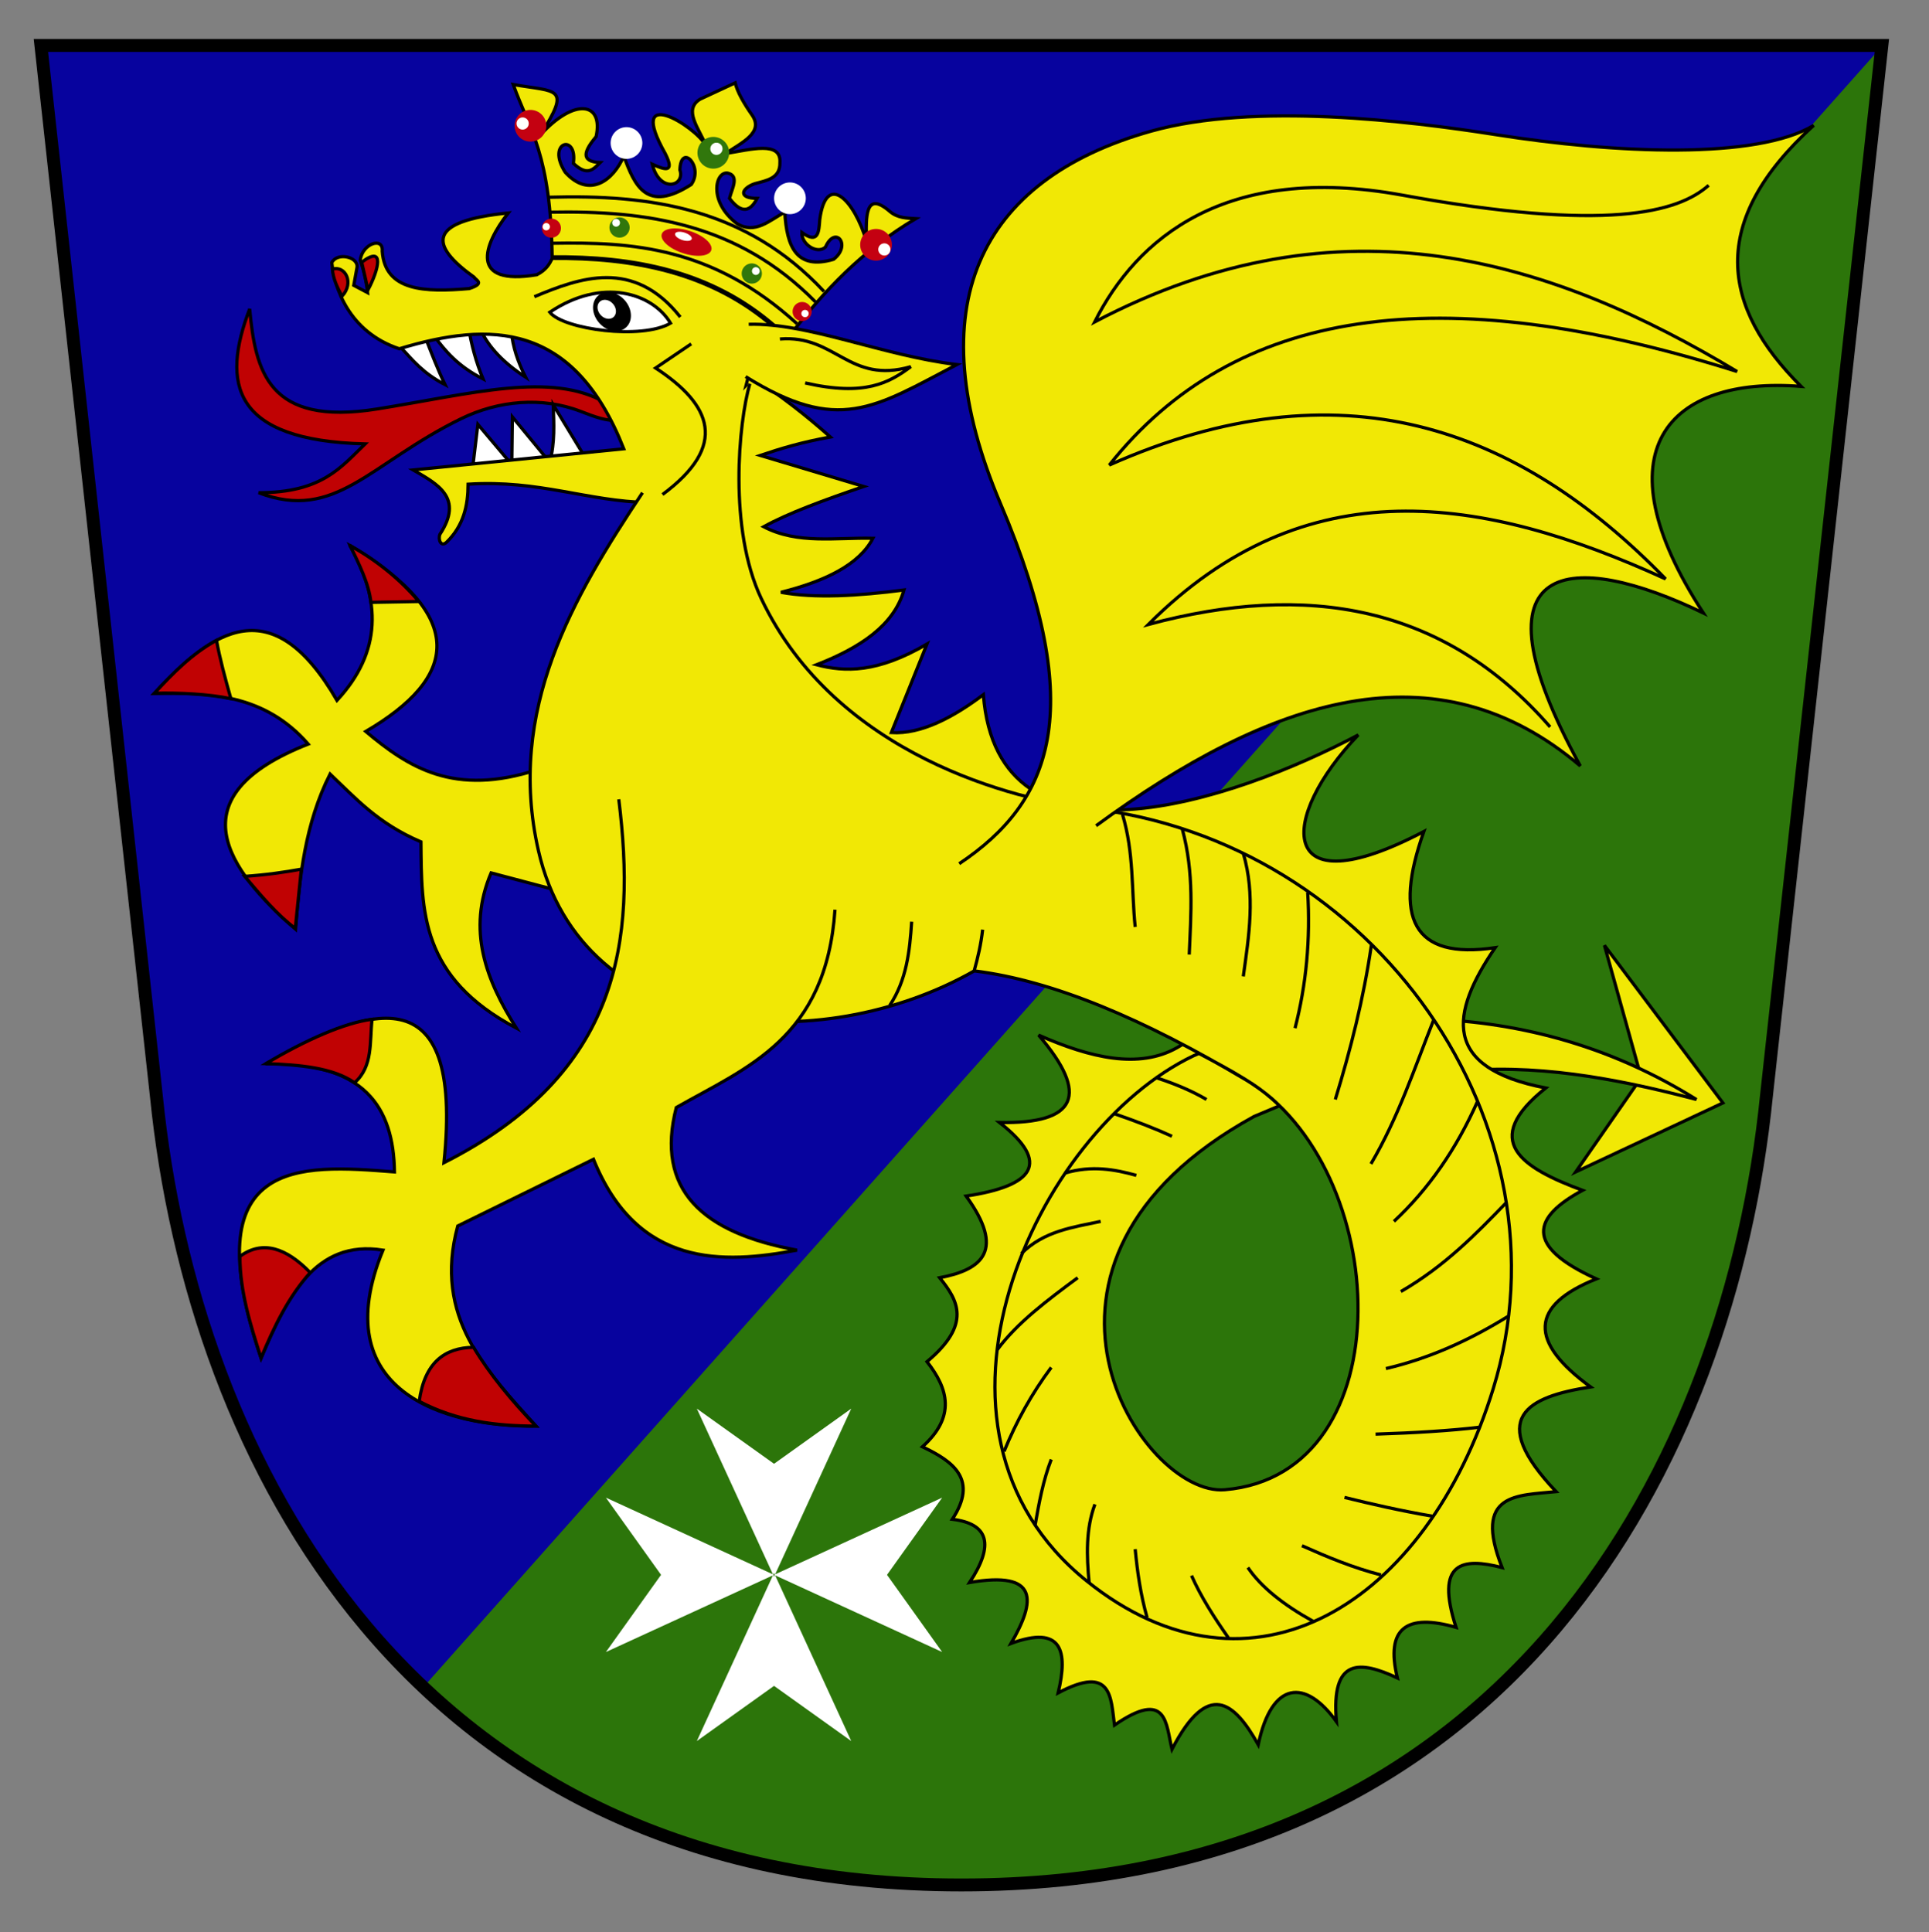 <?xml version="1.0" encoding="UTF-8" standalone="no"?>
<!-- Created with Inkscape (http://www.inkscape.org/) -->
<svg
   xmlns:dc="http://purl.org/dc/elements/1.1/"
   xmlns:cc="http://creativecommons.org/ns#"
   xmlns:rdf="http://www.w3.org/1999/02/22-rdf-syntax-ns#"
   xmlns:svg="http://www.w3.org/2000/svg"
   xmlns="http://www.w3.org/2000/svg"
   xmlns:sodipodi="http://sodipodi.sourceforge.net/DTD/sodipodi-0.dtd"
   xmlns:inkscape="http://www.inkscape.org/namespaces/inkscape"
   width="599"
   height="600"
   id="svg2"
   sodipodi:version="0.32"
   inkscape:version="0.46"
   version="1.0"
   sodipodi:docname="Babice-coa.svg"
   inkscape:output_extension="org.inkscape.output.svg.inkscape"
   style="display:inline">
  <rect width="100%" height="100%" fill="#808080" stroke="none"/>
  <defs
     id="defs4" />
  <sodipodi:namedview
     id="base"
     pagecolor="#ffffff"
     bordercolor="#666666"
     borderopacity="1.0"
     gridtolerance="10000"
     guidetolerance="10"
     objecttolerance="10"
     inkscape:pageopacity="0.0"
     inkscape:pageshadow="2"
     inkscape:zoom="0.49497475"
     inkscape:cx="206.65225"
     inkscape:cy="274.85566"
     inkscape:document-units="px"
     inkscape:current-layer="layer2"
     showgrid="false"
     inkscape:window-width="1022"
     inkscape:window-height="718"
     inkscape:window-x="0"
     inkscape:window-y="0"
     showguides="true"
     inkscape:guide-bbox="true" />
  <g
     inkscape:groupmode="layer"
     id="layer2"
     inkscape:label="v"
     style="display:inline">
    <path
       sodipodi:nodetypes="cccccc"
       d="M 584.373,14.112 L 12.699,14.112 L 48.56,340.391 C 59.922,453.058 127.614,585.353 298.536,585.353 C 469.458,585.353 537.15,453.058 548.513,340.391 L 584.373,14.112 z"
       style="opacity:1;fill:#07039e;fill-opacity:1;fill-rule:evenodd;stroke:none;stroke-width:4;stroke-linecap:butt;stroke-linejoin:miter;stroke-miterlimit:4;stroke-dasharray:none;stroke-dashoffset:0;stroke-opacity:1"
       id="path3426" />
    <path
       style="opacity:1;fill:#c00203;fill-opacity:1;fill-rule:evenodd;stroke:#000000;stroke-width:1;stroke-linecap:butt;stroke-linejoin:miter;stroke-miterlimit:4;stroke-dasharray:none;stroke-dashoffset:0;stroke-opacity:1"
       d="M 187.888,124.976 C 171.101,115.37 146.612,122.261 117.178,126.996 C 83.092,132.48 79.316,115.107 77.529,95.934 C 68.675,119.063 72.051,136.811 113.39,137.855 C 105.965,144.992 100.055,153.005 80.307,153.007 C 104.222,162.151 114.796,143.901 143.189,130.027 C 154.719,124.392 168.289,123.109 180.312,127.754 C 184.832,129.5 188.363,130.832 191.929,130.532"
       id="path3344"
       sodipodi:nodetypes="cscccssc" />
    <path
       style="opacity:1;fill:#ffffff;fill-opacity:1;fill-rule:evenodd;stroke:#000000;stroke-width:1;stroke-linecap:butt;stroke-linejoin:miter;stroke-miterlimit:4;stroke-dasharray:none;stroke-dashoffset:0;stroke-opacity:1"
       d="M 146.786,145.179 L 148.393,131.786 L 158.929,144.286 L 159.107,129.464 L 170.714,143.571 C 172.355,137.298 171.987,131.527 171.786,125.714 L 181.429,141.607"
       id="path3338"
       sodipodi:nodetypes="ccccccc" />
    <path
       id="path3332"
       style="opacity:1;fill:#ffffff;fill-opacity:1;fill-rule:evenodd;stroke:#000000;stroke-width:1;stroke-linecap:butt;stroke-linejoin:miter;stroke-miterlimit:4;stroke-dasharray:none;stroke-dashoffset:0;stroke-opacity:1"
       d="M 124.286,107.679 C 128.065,111.73 131.25,115.867 138.214,119.464 C 135.799,114.464 133.924,109.464 131.964,104.464 M 134.643,104.107 C 138.216,108.975 142.207,113.749 150,117.679 C 147.704,112.171 146.409,106.998 145.536,101.964 M 149.286,102.5 C 151.781,107.858 156.433,112.737 163.214,117.143 C 160.871,112.535 159.192,107.761 158.75,102.679" />
    <path
       style="opacity:1;fill:#f1e805;fill-opacity:1;fill-rule:evenodd;stroke:#000000;stroke-width:1;stroke-linecap:butt;stroke-linejoin:miter;stroke-miterlimit:4;stroke-dasharray:none;stroke-dashoffset:0;stroke-opacity:1"
       d="M 201.429,156.071 C 182.32,155.661 167.476,148.959 145.357,150.357 C 145.33,156.928 144.024,163.18 138.643,168.412 C 136.889,170.012 135.966,167.468 136.623,165.887 C 144.06,154.574 135.919,150.372 128.289,145.936 L 193.697,139.37 C 178.15,99.886 152.213,99.779 123.996,108.308 C 108.29,103.095 103.77,89.178 103.036,81.539 C 104.789,78.212 111.37,79.787 110.864,83.054 L 109.854,88.61 L 114.147,90.883 C 113.753,87.153 112.941,83.839 111.874,80.782 C 112.493,75.609 119.134,73.429 118.693,78.004 C 119.564,90.429 131.898,90.804 145.714,89.62 C 150.734,87.972 147.82,87.089 147.23,86.085 C 133.411,76.172 132.372,68.661 157.836,66.134 C 150.004,76.105 145.59,88.817 166.675,85.327 C 169.56,83.858 170.571,82.076 171.473,80.277 C 171.019,47.677 164.599,40.782 159.352,26.233 C 172.987,28.677 177.482,26.635 167.812,41.891 C 178.418,30.247 187.424,31.705 185.11,42.396 C 181.555,46.68 179.918,50.197 186.373,50.477 C 184.214,52.593 182.447,54.844 178.039,50.73 C 179.424,41.322 169.426,44.008 175.514,53.507 C 183.053,61.815 190.537,55.929 193.697,48.457 C 197.06,57.631 200.747,66.25 214.657,57.296 C 218.605,51.698 211.422,44.272 211.122,52.75 C 212.836,57.904 204.772,60.052 202.536,50.982 C 206.331,52.686 209.72,53.926 206.576,47.699 C 194.321,25.917 215.769,38.988 219.203,45.174 C 217.166,40.014 211.997,34.07 217.435,30.779 L 228.294,25.728 C 228.948,28.539 230.928,32.012 233.598,35.83 C 237.184,41.201 230.348,44.255 225.264,47.699 C 233.228,46.39 242.605,43.723 242.184,50.477 C 242.307,55.398 238.135,56.024 234.355,57.043 C 230.124,58.529 229.152,61.605 235.113,61.589 C 233.009,65.683 230.311,66.568 226.527,61.589 C 227.31,58.503 229.642,54.644 226.022,53.76 C 222.151,53.046 219.809,62.548 228.8,69.417 C 234.498,72.872 238.95,68.437 243.699,65.882 C 244.266,76.471 247.256,83.976 258.852,80.529 C 264.537,76.15 259.41,69.76 256.326,76.741 C 253.73,79.069 248.825,75.862 249.003,72.195 C 254.189,75.961 254.284,71.92 254.558,68.155 C 256.601,53.081 265.368,62.219 269.079,74.973 C 268.86,67.429 268.6,59.027 276.277,65.629 C 278.741,67.765 281.57,67.712 284.358,67.902 C 267.81,77.69 255.736,90.461 245.215,104.268 C 233.715,121.869 235.196,140.336 233.093,158.563"
       id="path3316"
       sodipodi:nodetypes="cccccccccccccccccccccccccccccccccccccccccccccccccc" />
    <path
       style="opacity:1;fill:none;fill-opacity:1;fill-rule:evenodd;stroke:#000000;stroke-width:1.5;stroke-linecap:butt;stroke-linejoin:miter;stroke-miterlimit:4;stroke-dasharray:none;stroke-dashoffset:0;stroke-opacity:1"
       d="M 171.429,80 C 196.286,79.817 220.756,84.033 240.893,101.786"
       id="path3392"
       sodipodi:nodetypes="cc" />
    <path
       style="opacity:1;fill:#2c750a;fill-opacity:1;fill-rule:evenodd;stroke:none;stroke-width:1;stroke-linecap:butt;stroke-linejoin:miter;stroke-miterlimit:4;stroke-dasharray:none;stroke-dashoffset:0;stroke-opacity:1"
       d="M 584.281,14.469 L 131.469,523.906 C 170.529,560.819 224.952,585.344 298.531,585.344 C 469.453,585.344 537.138,453.073 548.5,340.406 L 584.344,14.5 L 584.281,14.469 z"
       id="path3377" />
    <path
       style="opacity:1;fill:#f1e805;fill-opacity:1;fill-rule:evenodd;stroke:#000000;stroke-width:1;stroke-linecap:butt;stroke-linejoin:miter;stroke-miterlimit:4;stroke-dasharray:none;stroke-dashoffset:0;stroke-opacity:1"
       d="M 167.143,238.929 C 140.898,247.582 126.709,238.152 113.571,227.143 C 142.026,210.476 145.739,191.658 108.571,169.286 C 118.39,186.247 118.613,202.441 104.643,217.5 C 84.542,182.775 66.079,195.574 47.857,215.357 C 65.13,214.983 82.18,215.556 95.714,231.071 C 54.225,247.343 70.591,270.075 91.786,288.571 C 93.042,272.169 94.7,255.825 102.5,240.357 C 110.428,247.873 117.327,255.732 130.714,261.429 C 130.922,283 130.469,303.444 160.357,319.286 C 150.909,304.353 144.947,288.838 152.5,271.071 L 176.786,277.5"
       id="path3310"
       sodipodi:nodetypes="cccccccccccc" />
    <path
       style="opacity:1;fill:#f1e805;fill-opacity:1;fill-rule:evenodd;stroke:#000000;stroke-width:1;stroke-linecap:butt;stroke-linejoin:miter;stroke-miterlimit:4;stroke-dasharray:none;stroke-dashoffset:0;stroke-opacity:1"
       d="M 535,342.5 L 498.214,293.571 L 509.643,334.643 L 489.286,363.929 L 535,342.5 z"
       id="path3348" />
    <path
       style="opacity:1;fill:#f1e805;fill-opacity:1;fill-rule:evenodd;stroke:#000000;stroke-width:1;stroke-linecap:butt;stroke-linejoin:miter;stroke-miterlimit:4;stroke-dasharray:none;stroke-dashoffset:0;stroke-opacity:1"
       d="M 443.929,316.429 C 472.91,317.495 500.66,325.131 526.786,341.429 C 501.429,334.759 476.071,330.079 450.714,332.857"
       id="path3346"
       sodipodi:nodetypes="ccc" />
    <path
       style="opacity:1;fill:#f1e805;fill-opacity:1;fill-rule:evenodd;stroke:#000000;stroke-width:1;stroke-linecap:butt;stroke-linejoin:miter;stroke-miterlimit:4;stroke-dasharray:none;stroke-dashoffset:0;stroke-opacity:1"
       d="M 232.5,116.429 C 242.571,122.857 250.632,129.286 257.857,135.714 C 248.84,137.327 242.268,139.346 236.071,141.429 L 268.214,151.071 C 256.008,155.238 244.635,159.405 237.143,163.571 C 247.731,169.088 259.609,166.869 271.071,167.143 C 266.796,175.362 256.277,180.46 242.5,183.929 C 253.057,185.871 266.366,185.063 280.714,183.214 C 277.615,194.197 267.104,201.137 253.571,206.429 C 262.397,208.748 272.429,209 287.857,200 L 276.786,227.5 C 286.071,228.073 296.071,222.7 305.357,215.714 C 309.763,273.471 382.866,248.89 421.786,228.214 C 397.12,253.869 395.972,282.474 442.143,258.214 C 432.679,284.807 438.526,298.157 464.286,294.286 C 450.323,314.687 447.59,331.651 480,337.857 C 459.384,354.268 472.524,362.642 491.429,369.643 C 475.99,377.966 473.158,386.92 495.714,397.143 C 474.923,405.448 474.721,416.695 493.929,430.714 C 474.109,433.74 461.551,440.381 483.214,463.214 C 471.272,464.448 457.217,463.478 466.429,486.786 C 454.202,483.645 445.5,484.911 452.143,505.357 C 436.917,500.983 430.112,505.451 433.929,521.071 C 422.516,515.753 413.226,514.529 415,534.643 C 405.458,521.294 394.902,521.835 390.714,541.786 C 383.273,528.503 375.143,521.597 363.929,543.214 C 362.011,535.419 362.58,524.359 346.071,535.714 C 344.915,527.154 345.359,516.804 328.571,525.714 C 331.733,512.553 329.722,504.564 313.929,510.357 C 321.687,497.054 322.636,487.705 301.071,491.429 C 308.911,479.587 306.922,473.151 295.714,471.786 C 303.715,459.614 296.295,453.935 286.429,449.286 C 296.851,439.924 294.475,431.273 287.857,422.857 C 301.804,411.158 297.485,403.807 291.786,396.786 C 305.208,394.269 312.144,388.149 300,371.429 C 320.902,368.284 326.57,361.233 310.357,348.571 C 334.405,349.048 338.452,340 322.5,321.429 C 338.657,328.564 353.668,332.031 365.505,325.342 C 370.154,322.776 373.664,319.599 371.484,313.369 L 389.414,332.815 L 337.391,376.756 C 320.204,426.292 354.213,453.688 385.373,482.317 C 453.146,442.048 433.532,382.213 413.152,322.208 C 345.297,278.269 271.054,236.459 214.152,188.868 L 232.5,116.429 z"
       id="path3252"
       sodipodi:nodetypes="ccccccccccccccccccccccccccccccccccccccccccccc" />
    <path
       id="path3228"
       style="opacity:1;fill:#f1e805;fill-opacity:1;fill-rule:evenodd;stroke:#000000;stroke-width:1;stroke-linecap:butt;stroke-linejoin:miter;stroke-miterlimit:4;stroke-dasharray:none;stroke-dashoffset:0;stroke-opacity:1"
       d="M 199.505,153.007 C 177.956,185.429 157.23,220.477 167.18,264.124 C 180.724,323.538 254.697,328.721 302.541,301.5 C 327.23,304.556 355.219,316.532 386.888,335.34 C 432.291,362.303 436.505,457.799 380.322,462.619 C 354.628,464.824 306.586,392.221 389.414,346.704 L 397.321,343.393 C 391.171,337.119 381.721,332.141 372.321,327.143 L 370.709,327.811 C 321.339,351.285 278.709,443.673 337.391,490.904 C 388.696,532.197 442.994,498.075 463.66,431.305 C 488.881,349.817 426.989,260.986 337.896,250.992 C 315.815,248.516 259.486,234.701 236.376,185.837 C 226.163,164.244 229.345,131.249 232.84,119.167"
       sodipodi:nodetypes="cssssccccscssc" />
    <path
       style="opacity:1;fill:none;fill-opacity:1;fill-rule:evenodd;stroke:#000000;stroke-width:1;stroke-linecap:butt;stroke-linejoin:miter;stroke-miterlimit:4;stroke-dasharray:none;stroke-dashoffset:0;stroke-opacity:1"
       d="M 214.643,106.786 L 203.571,114.286 C 221.02,125.708 226.248,138.351 205.714,153.571"
       id="path3254"
       sodipodi:nodetypes="ccc" />
    <path
       style="opacity:1;fill:#f1e805;fill-opacity:1;fill-rule:evenodd;stroke:#000000;stroke-width:1;stroke-linecap:butt;stroke-linejoin:miter;stroke-miterlimit:4;stroke-dasharray:none;stroke-dashoffset:0;stroke-opacity:1"
       d="M 259.286,282.5 C 256.533,322.513 231.994,331.403 210,343.929 C 203.491,369.315 217.838,382.817 247.5,388.214 C 224.5,392.547 197.917,393.703 184.286,360 L 142.143,380.714 C 134.451,409.007 150.995,425.665 166.429,442.857 C 137.547,443.223 101.054,431.782 118.929,388.214 C 97.814,384.841 89.111,402.744 81.071,421.786 C 59.942,359.198 92.798,361.553 122.5,363.929 C 122.199,343.779 113.149,329.643 82.5,330.357 C 113.524,313.045 144.115,300.832 137.857,361.071 C 192.765,333.231 197.551,292.076 192.143,248.214"
       id="path3256"
       sodipodi:nodetypes="cccccccccccc" />
    <path
       style="opacity:1;fill:none;fill-opacity:1;fill-rule:evenodd;stroke:#000000;stroke-width:1;stroke-linecap:butt;stroke-linejoin:miter;stroke-miterlimit:4;stroke-dasharray:none;stroke-dashoffset:0;stroke-opacity:1"
       d="M 348.571,252.962 C 352.142,264.876 351.319,276.241 352.5,287.857"
       id="path3260"
       sodipodi:nodetypes="cc" />
    <path
       style="opacity:1;fill:none;fill-opacity:1;fill-rule:evenodd;stroke:#000000;stroke-width:1;stroke-linecap:butt;stroke-linejoin:miter;stroke-miterlimit:4;stroke-dasharray:none;stroke-dashoffset:0;stroke-opacity:1"
       d="M 367.143,257.5 C 370.831,271.162 369.819,283.74 369.286,296.429"
       id="path3262"
       sodipodi:nodetypes="cc" />
    <path
       style="opacity:1;fill:none;fill-opacity:1;fill-rule:evenodd;stroke:#000000;stroke-width:1;stroke-linecap:butt;stroke-linejoin:miter;stroke-miterlimit:4;stroke-dasharray:none;stroke-dashoffset:0;stroke-opacity:1"
       d="M 386.071,265 C 389.866,277.961 387.837,290.58 386.071,303.214"
       id="path3264"
       sodipodi:nodetypes="cc" />
    <path
       style="opacity:1;fill:none;fill-opacity:1;fill-rule:evenodd;stroke:#000000;stroke-width:1;stroke-linecap:butt;stroke-linejoin:miter;stroke-miterlimit:4;stroke-dasharray:none;stroke-dashoffset:0;stroke-opacity:1"
       d="M 406.071,277.121 C 406.953,291.682 405.639,305.735 402.143,319.286"
       id="path3266"
       sodipodi:nodetypes="cc" />
    <path
       style="opacity:1;fill:none;fill-opacity:1;fill-rule:evenodd;stroke:#000000;stroke-width:1;stroke-linecap:butt;stroke-linejoin:miter;stroke-miterlimit:4;stroke-dasharray:none;stroke-dashoffset:0;stroke-opacity:1"
       d="M 425.841,293.55 C 423.436,310.079 419.396,325.906 414.643,341.429"
       id="path3268"
       sodipodi:nodetypes="cc" />
    <path
       style="opacity:1;fill:none;fill-opacity:1;fill-rule:evenodd;stroke:#000000;stroke-width:1;stroke-linecap:butt;stroke-linejoin:miter;stroke-miterlimit:4;stroke-dasharray:none;stroke-dashoffset:0;stroke-opacity:1"
       d="M 445.126,316.89 C 439.177,331.867 434.171,347.079 425.714,361.429"
       id="path3270"
       sodipodi:nodetypes="cc" />
    <path
       style="opacity:1;fill:none;fill-opacity:1;fill-rule:evenodd;stroke:#000000;stroke-width:1;stroke-linecap:butt;stroke-linejoin:miter;stroke-miterlimit:4;stroke-dasharray:none;stroke-dashoffset:0;stroke-opacity:1"
       d="M 458.719,342.226 C 452.24,356.721 443.713,369.167 432.857,379.286"
       id="path3272"
       sodipodi:nodetypes="cc" />
    <path
       style="opacity:1;fill:none;fill-opacity:1;fill-rule:evenodd;stroke:#000000;stroke-width:1;stroke-linecap:butt;stroke-linejoin:miter;stroke-miterlimit:4;stroke-dasharray:none;stroke-dashoffset:0;stroke-opacity:1"
       d="M 467.543,373.654 C 458.436,383.068 448.646,393.204 435,401.071"
       id="path3274"
       sodipodi:nodetypes="cc" />
    <path
       style="opacity:1;fill:none;fill-opacity:1;fill-rule:evenodd;stroke:#000000;stroke-width:1;stroke-linecap:butt;stroke-linejoin:miter;stroke-miterlimit:4;stroke-dasharray:none;stroke-dashoffset:0;stroke-opacity:1"
       d="M 468.236,408.802 C 456.534,416.051 444.076,421.786 430.357,425"
       id="path3276"
       sodipodi:nodetypes="cc" />
    <path
       style="opacity:1;fill:none;fill-opacity:1;fill-rule:evenodd;stroke:#000000;stroke-width:1;stroke-linecap:butt;stroke-linejoin:miter;stroke-miterlimit:4;stroke-dasharray:none;stroke-dashoffset:0;stroke-opacity:1"
       d="M 459.329,443.214 C 450.398,444.288 439.438,444.956 427.143,445.357"
       id="path3278"
       sodipodi:nodetypes="cc" />
    <path
       style="opacity:1;fill:none;fill-opacity:1;fill-rule:evenodd;stroke:#000000;stroke-width:1;stroke-linecap:butt;stroke-linejoin:miter;stroke-miterlimit:4;stroke-dasharray:none;stroke-dashoffset:0;stroke-opacity:1"
       d="M 444.834,470.841 C 434.711,469.096 425.956,467.078 417.5,465"
       id="path3280"
       sodipodi:nodetypes="cc" />
    <path
       style="opacity:1;fill:none;fill-opacity:1;fill-rule:evenodd;stroke:#000000;stroke-width:1;stroke-linecap:butt;stroke-linejoin:miter;stroke-miterlimit:4;stroke-dasharray:none;stroke-dashoffset:0;stroke-opacity:1"
       d="M 428.824,489.077 C 420.232,486.876 412.213,483.53 404.286,480"
       id="path3282"
       sodipodi:nodetypes="cc" />
    <path
       style="opacity:1;fill:none;fill-opacity:1;fill-rule:evenodd;stroke:#000000;stroke-width:1;stroke-linecap:butt;stroke-linejoin:miter;stroke-miterlimit:4;stroke-dasharray:none;stroke-dashoffset:0;stroke-opacity:1"
       d="M 407.753,503.467 C 398.59,498.389 391.614,492.873 387.5,486.786"
       id="path3284"
       sodipodi:nodetypes="cc" />
    <path
       style="opacity:1;fill:none;fill-opacity:1;fill-rule:evenodd;stroke:#000000;stroke-width:1;stroke-linecap:butt;stroke-linejoin:miter;stroke-miterlimit:4;stroke-dasharray:none;stroke-dashoffset:0;stroke-opacity:1"
       d="M 381.429,508.571 C 376.923,502.143 372.832,495.714 370,489.286"
       id="path3286"
       sodipodi:nodetypes="cc" />
    <path
       style="opacity:1;fill:none;fill-opacity:1;fill-rule:evenodd;stroke:#000000;stroke-width:1;stroke-linecap:butt;stroke-linejoin:miter;stroke-miterlimit:4;stroke-dasharray:none;stroke-dashoffset:0;stroke-opacity:1"
       d="M 356.198,502.312 C 354.177,495.232 353.183,488.152 352.5,481.071"
       id="path3288"
       sodipodi:nodetypes="cc" />
    <path
       style="opacity:1;fill:none;fill-opacity:1;fill-rule:evenodd;stroke:#000000;stroke-width:1;stroke-linecap:butt;stroke-linejoin:miter;stroke-miterlimit:4;stroke-dasharray:none;stroke-dashoffset:0;stroke-opacity:1"
       d="M 340,467.143 C 337.169,474.678 337.38,483.042 338.214,491.577"
       id="path3290"
       sodipodi:nodetypes="cc" />
    <path
       style="opacity:1;fill:none;fill-opacity:1;fill-rule:evenodd;stroke:#000000;stroke-width:1;stroke-linecap:butt;stroke-linejoin:miter;stroke-miterlimit:4;stroke-dasharray:none;stroke-dashoffset:0;stroke-opacity:1"
       d="M 358.929,334.643 C 365.425,336.725 370.501,339.01 374.643,341.429"
       id="path3292"
       sodipodi:nodetypes="cc" />
    <path
       style="opacity:1;fill:none;fill-opacity:1;fill-rule:evenodd;stroke:#000000;stroke-width:1;stroke-linecap:butt;stroke-linejoin:miter;stroke-miterlimit:4;stroke-dasharray:none;stroke-dashoffset:0;stroke-opacity:1"
       d="M 345.988,345.841 C 352.765,348.179 358.835,350.518 363.929,352.857"
       id="path3294"
       sodipodi:nodetypes="cc" />
    <path
       style="opacity:1;fill:none;fill-opacity:1;fill-rule:evenodd;stroke:#000000;stroke-width:1;stroke-linecap:butt;stroke-linejoin:miter;stroke-miterlimit:4;stroke-dasharray:none;stroke-dashoffset:0;stroke-opacity:1"
       d="M 330.693,364.286 C 338.995,361.818 346.215,363.151 352.857,365"
       id="path3296"
       sodipodi:nodetypes="cc" />
    <path
       style="opacity:1;fill:none;fill-opacity:1;fill-rule:evenodd;stroke:#000000;stroke-width:1;stroke-linecap:butt;stroke-linejoin:miter;stroke-miterlimit:4;stroke-dasharray:none;stroke-dashoffset:0;stroke-opacity:1"
       d="M 317.143,389.286 C 324.201,382.253 333.11,381.143 341.786,379.286"
       id="path3298"
       sodipodi:nodetypes="cc" />
    <path
       style="opacity:1;fill:none;fill-opacity:1;fill-rule:evenodd;stroke:#000000;stroke-width:1;stroke-linecap:butt;stroke-linejoin:miter;stroke-miterlimit:4;stroke-dasharray:none;stroke-dashoffset:0;stroke-opacity:1"
       d="M 309.726,419.077 C 315.855,410.776 325.222,403.77 334.643,396.786"
       id="path3300"
       sodipodi:nodetypes="cc" />
    <path
       style="opacity:1;fill:none;fill-opacity:1;fill-rule:evenodd;stroke:#000000;stroke-width:1;stroke-linecap:butt;stroke-linejoin:miter;stroke-miterlimit:4;stroke-dasharray:none;stroke-dashoffset:0;stroke-opacity:1"
       d="M 311.786,450.714 C 315.533,441.538 320.325,432.809 326.429,424.643"
       id="path3302"
       sodipodi:nodetypes="cc" />
    <path
       style="opacity:1;fill:none;fill-opacity:1;fill-rule:evenodd;stroke:#000000;stroke-width:1;stroke-linecap:butt;stroke-linejoin:miter;stroke-miterlimit:4;stroke-dasharray:none;stroke-dashoffset:0;stroke-opacity:1"
       d="M 321.429,473.615 C 322.639,466.701 323.899,459.799 326.429,453.214"
       id="path3304"
       sodipodi:nodetypes="cc" />
    <path
       style="opacity:1;fill:none;fill-opacity:1;fill-rule:evenodd;stroke:#000000;stroke-width:1;stroke-linecap:butt;stroke-linejoin:miter;stroke-miterlimit:4;stroke-dasharray:none;stroke-dashoffset:0;stroke-opacity:1"
       d="M 302.478,301.563 C 303.646,297.412 304.631,293.17 305.129,288.684"
       id="path3306"
       sodipodi:nodetypes="cc" />
    <path
       style="opacity:1;fill:none;fill-opacity:1;fill-rule:evenodd;stroke:#000000;stroke-width:1;stroke-linecap:butt;stroke-linejoin:miter;stroke-miterlimit:4;stroke-dasharray:none;stroke-dashoffset:0;stroke-opacity:1"
       d="M 283.095,286.221 C 282.504,295.372 281.505,304.407 276.277,312.233"
       id="path3308"
       sodipodi:nodetypes="cc" />
    <path
       style="opacity:1;fill:#f1e805;fill-opacity:1;fill-rule:evenodd;stroke:#000000;stroke-width:1;stroke-linecap:butt;stroke-linejoin:miter;stroke-miterlimit:4;stroke-dasharray:none;stroke-dashoffset:0;stroke-opacity:1"
       d="M 232.5,100.714 C 250.814,100.173 274.044,110.456 297.143,113.214 C 271.497,126.644 260.313,134.9 231.533,116.952"
       id="path3312"
       sodipodi:nodetypes="ccc" />
    <path
       style="opacity:1;fill:none;fill-opacity:1;fill-rule:evenodd;stroke:#000000;stroke-width:1;stroke-linecap:butt;stroke-linejoin:miter;stroke-miterlimit:4;stroke-dasharray:none;stroke-dashoffset:0;stroke-opacity:1"
       d="M 242.184,105.278 C 259.531,103.873 263.583,119.444 282.843,113.864 C 276.125,118.834 268.632,123.202 250.013,118.915"
       id="path3314"
       sodipodi:nodetypes="ccc" />
    <path
       id="path3318"
       style="fill:#ffffff;fill-opacity:1;fill-rule:evenodd;stroke:none;stroke-width:1;stroke-linecap:butt;stroke-linejoin:miter;stroke-miterlimit:4;stroke-dashoffset:0;stroke-opacity:1"
       d="M 264.33,437.433 L 240.357,489.647 L 216.384,437.433 L 240.357,454.563 L 264.33,437.433 z M 264.33,540.66 L 240.357,488.446 L 216.384,540.66 L 240.357,523.529 L 264.33,540.66 z M 188.143,513.019 L 240.357,489.046 L 188.143,465.074 L 205.273,489.046 L 188.143,513.019 z M 292.571,513.019 L 240.357,489.046 L 292.571,465.074 L 275.441,489.046 L 292.571,513.019 z" />
    <path
       style="opacity:1;fill:none;fill-opacity:1;fill-rule:evenodd;stroke:#000000;stroke-width:1;stroke-linecap:butt;stroke-linejoin:miter;stroke-miterlimit:4;stroke-dasharray:none;stroke-dashoffset:0;stroke-opacity:1"
       d="M 211.248,98.459 C 196.75,80.079 179.969,86.275 165.918,92.146"
       id="path3340"
       sodipodi:nodetypes="cc" />
    <path
       style="opacity:1;fill:#ffffff;fill-opacity:1;fill-rule:evenodd;stroke:#000000;stroke-width:1;stroke-linecap:butt;stroke-linejoin:miter;stroke-miterlimit:4;stroke-dasharray:none;stroke-dashoffset:0;stroke-opacity:1"
       d="M 170.714,96.964 C 174.995,102.327 199.341,105.579 208.214,100.357 C 202.531,90.899 186.899,86.089 170.714,96.964 z"
       id="path3342"
       sodipodi:nodetypes="ccc" />
    <path
       style="opacity:1;fill:#f1e805;fill-opacity:1;fill-rule:evenodd;stroke:#000000;stroke-width:1;stroke-linecap:butt;stroke-linejoin:miter;stroke-miterlimit:4;stroke-dasharray:none;stroke-dashoffset:0;stroke-opacity:1"
       d="M 297.857,268.214 C 326.37,249.144 338.107,220.844 310.725,156.521 C 284.746,95.495 303.724,55.803 357.5,40.714 C 389.493,31.737 437.381,37.541 464.286,41.786 C 501.804,47.705 545.355,49.622 563.214,38.929 C 530.117,68.909 534.589,95.395 559.286,120 C 518.104,116.779 496.079,139.98 528.929,190.357 C 488.484,170.832 454.765,172.308 490.714,237.857 C 445.94,199.761 394.521,216.723 340.357,256.429"
       id="path3250"
       sodipodi:nodetypes="csssccccc" />
    <path
       style="opacity:1;fill:none;fill-opacity:1;fill-rule:evenodd;stroke:#000000;stroke-width:1;stroke-linecap:butt;stroke-linejoin:miter;stroke-miterlimit:4;stroke-dasharray:none;stroke-dashoffset:0;stroke-opacity:1"
       d="M 530.583,57.548 C 521.105,65.978 498.998,72.16 435.376,60.579 C 380.42,50.575 352.936,74.104 339.916,99.974 C 416.765,59.579 482.336,81.039 539.421,115.379 C 446.757,86.081 383.252,95.603 344.462,144.421 C 416.092,112.572 471.104,132.329 517.198,179.777 C 460.369,153.772 405.388,145.019 356.584,193.919 C 405.698,180.681 448.371,187.843 481.338,225.738"
       id="path3226"
       sodipodi:nodetypes="cscccccc" />
    <path
       style="opacity:1;fill:#c00203;fill-opacity:1;fill-rule:evenodd;stroke:#000000;stroke-width:1;stroke-linecap:butt;stroke-linejoin:miter;stroke-miterlimit:4;stroke-dasharray:none;stroke-dashoffset:0;stroke-opacity:1"
       d="M 147.054,418.393 C 138.037,418.517 131.824,423.165 130.179,435.179 C 141.846,441.341 154.051,442.846 166.429,442.857 C 158.729,434.821 151.965,426.607 147.054,418.393 z"
       id="path3351"
       sodipodi:nodetypes="cccc" />
    <path
       style="opacity:1;fill:#c00203;fill-opacity:1;fill-rule:evenodd;stroke:#000000;stroke-width:1;stroke-linecap:butt;stroke-linejoin:miter;stroke-miterlimit:4;stroke-dasharray:none;stroke-dashoffset:0;stroke-opacity:1"
       d="M 96.343,395.192 C 88.902,387.534 81.603,385.01 74.499,390.141 C 74.514,401.098 77.757,411.41 81.065,421.708 C 85.135,411.89 89.611,402.68 96.343,395.192 z"
       id="path3353"
       sodipodi:nodetypes="cccc" />
    <path
       style="opacity:1;fill:#c00203;fill-opacity:1;fill-rule:evenodd;stroke:#000000;stroke-width:1;stroke-linecap:butt;stroke-linejoin:miter;stroke-miterlimit:4;stroke-dasharray:none;stroke-dashoffset:0;stroke-opacity:1"
       d="M 82.58,330.289 C 94.92,322.907 107.207,317.548 115.536,316.526 C 114.737,323.471 115.908,331.155 110.107,336.224 C 103.364,331.535 92.991,330.643 82.58,330.289 z"
       id="path3355"
       sodipodi:nodetypes="cccc" />
    <path
       style="opacity:1;fill:#c00203;fill-opacity:1;fill-rule:evenodd;stroke:#000000;stroke-width:1;stroke-linecap:butt;stroke-linejoin:miter;stroke-miterlimit:4;stroke-dasharray:none;stroke-dashoffset:0;stroke-opacity:1"
       d="M 75.982,272.143 C 82.814,271.675 88.396,270.851 93.571,269.911 L 91.696,288.304 C 85.915,283.981 81.054,278.116 75.982,272.143 z"
       id="path3359"
       sodipodi:nodetypes="cccc" />
    <path
       style="opacity:1;fill:#c00203;fill-opacity:1;fill-rule:evenodd;stroke:#000000;stroke-width:1;stroke-linecap:butt;stroke-linejoin:miter;stroke-miterlimit:4;stroke-dasharray:none;stroke-dashoffset:0;stroke-opacity:1"
       d="M 47.946,215.268 C 53.591,209.177 59.489,203.064 67.232,198.839 C 68.258,204.563 69.957,210.765 71.696,216.964 C 64.595,215.507 55.82,215.094 47.946,215.268 z"
       id="path3361"
       sodipodi:nodetypes="cccc" />
    <path
       style="opacity:1;fill:#c00203;fill-opacity:1;fill-rule:evenodd;stroke:#000000;stroke-width:1;stroke-linecap:butt;stroke-linejoin:miter;stroke-miterlimit:4;stroke-dasharray:none;stroke-dashoffset:0;stroke-opacity:1"
       d="M 108.75,169.464 C 117.763,174.427 124.911,180.689 130.089,186.786 L 115.179,187.054 C 114.574,181.211 111.436,175.075 108.75,169.464 z"
       id="path3363"
       sodipodi:nodetypes="cccc" />
    <path
       style="opacity:1;fill:#c00203;fill-opacity:1;fill-rule:evenodd;stroke:#000000;stroke-width:1;stroke-linecap:butt;stroke-linejoin:miter;stroke-miterlimit:4;stroke-dasharray:none;stroke-dashoffset:0;stroke-opacity:1"
       d="M 103.214,83.571 C 107.222,82.389 110.053,87.756 106.25,91.964 C 104.61,89.167 103.43,86.369 103.214,83.571 z"
       id="path3365"
       sodipodi:nodetypes="ccc" />
    <path
       style="opacity:1;fill:#c00203;fill-opacity:1;fill-rule:evenodd;stroke:#000000;stroke-width:1;stroke-linecap:butt;stroke-linejoin:miter;stroke-miterlimit:4;stroke-dasharray:none;stroke-dashoffset:0;stroke-opacity:1"
       d="M 112.321,81.429 C 119.652,75.893 117.532,83.877 114.286,90 L 112.321,81.429 z"
       id="path3367"
       sodipodi:nodetypes="ccc" />
    <path
       sodipodi:type="arc"
       style="opacity:1;fill:#000000;fill-opacity:1;fill-rule:evenodd;stroke:none;stroke-width:0.878;stroke-linecap:butt;stroke-linejoin:miter;stroke-miterlimit:4;stroke-dasharray:none;stroke-dashoffset:0;stroke-opacity:1"
       id="path3370"
       sodipodi:cx="187.25703"
       sodipodi:cy="89.494156"
       sodipodi:rx="3.661803"
       sodipodi:ry="7.323606"
       d="M 190.919,89.494 A 3.662,7.324 0 1 1 183.595,89.494 A 3.662,7.324 0 1 1 190.919,89.494 z"
       transform="matrix(1.088,-0.955,0.591,0.674,-66.594,215.283)" />
    <path
       transform="matrix(0.528,-0.464,0.287,0.328,63.847,153.589)"
       d="M 190.919,89.494 A 3.662,7.324 0 1 1 183.595,89.494 A 3.662,7.324 0 1 1 190.919,89.494 z"
       sodipodi:ry="7.323606"
       sodipodi:rx="3.661803"
       sodipodi:cy="89.494156"
       sodipodi:cx="187.25703"
       id="path3372"
       style="opacity:1;fill:#ffffff;fill-opacity:1;fill-rule:evenodd;stroke:none;stroke-width:1.807;stroke-linecap:butt;stroke-linejoin:miter;stroke-miterlimit:4;stroke-dasharray:none;stroke-dashoffset:0;stroke-opacity:1"
       sodipodi:type="arc" />
    <path
       id="path2454"
       style="opacity:1;fill:none;fill-opacity:1;fill-rule:evenodd;stroke:#000000;stroke-width:4;stroke-linecap:butt;stroke-linejoin:miter;stroke-miterlimit:4;stroke-dasharray:none;stroke-dashoffset:0;stroke-opacity:1"
       d="M 584.373,14.112 L 12.699,14.112 L 48.56,340.391 C 59.922,453.058 127.614,585.353 298.536,585.353 C 469.458,585.353 537.15,453.058 548.513,340.391 L 584.373,14.112 z"
       sodipodi:nodetypes="cccccc" />
    <path
       sodipodi:type="arc"
       style="opacity:1;fill:#ffffff;fill-opacity:1;fill-rule:evenodd;stroke:none;stroke-width:1.051;stroke-linecap:butt;stroke-linejoin:miter;stroke-miterlimit:4;stroke-dasharray:none;stroke-dashoffset:0;stroke-opacity:1"
       id="path3382"
       sodipodi:cx="194.70691"
       sodipodi:cy="44.163563"
       sodipodi:rx="5.177032"
       sodipodi:ry="5.177032"
       d="M 199.884,44.164 A 5.177,5.177 0 1 1 189.53,44.164 A 5.177,5.177 0 1 1 199.884,44.164 z"
       transform="matrix(0.951,0,0,0.951,9.372,2.407)" />
    <path
       transform="matrix(0.951,0,0,0.951,60.132,19.579)"
       d="M 199.884,44.164 A 5.177,5.177 0 1 1 189.53,44.164 A 5.177,5.177 0 1 1 199.884,44.164 z"
       sodipodi:ry="5.177032"
       sodipodi:rx="5.177032"
       sodipodi:cy="44.163563"
       sodipodi:cx="194.70691"
       id="path3384"
       style="opacity:1;fill:#ffffff;fill-opacity:1;fill-rule:evenodd;stroke:none;stroke-width:1.051;stroke-linecap:butt;stroke-linejoin:miter;stroke-miterlimit:4;stroke-dasharray:none;stroke-dashoffset:0;stroke-opacity:1"
       sodipodi:type="arc" />
    <path
       style="opacity:1;fill:none;fill-opacity:1;fill-rule:evenodd;stroke:#000000;stroke-width:1;stroke-linecap:butt;stroke-linejoin:miter;stroke-miterlimit:4;stroke-dasharray:none;stroke-dashoffset:0;stroke-opacity:1"
       d="M 170.536,61.25 C 201.793,60.355 231.713,64.538 255.893,90.536"
       id="path3386"
       sodipodi:nodetypes="cc" />
    <path
       style="opacity:1;fill:none;fill-opacity:1;fill-rule:evenodd;stroke:#000000;stroke-width:1;stroke-linecap:butt;stroke-linejoin:miter;stroke-miterlimit:4;stroke-dasharray:none;stroke-dashoffset:0;stroke-opacity:1"
       d="M 253.214,93.75 C 229.205,69.312 200.562,65.337 170.893,65.893"
       id="path3388"
       sodipodi:nodetypes="cc" />
    <path
       style="opacity:1;fill:none;fill-opacity:1;fill-rule:evenodd;stroke:#000000;stroke-width:1;stroke-linecap:butt;stroke-linejoin:miter;stroke-miterlimit:4;stroke-dasharray:none;stroke-dashoffset:0;stroke-opacity:1"
       d="M 171.429,75.536 C 196.28,75.097 221.244,76.629 247.5,100.536"
       id="path3390"
       sodipodi:nodetypes="cc" />
    <path
       transform="matrix(0.951,0,0,0.951,36.336,5.443)"
       d="M 199.884,44.164 A 5.177,5.177 0 1 1 189.53,44.164 A 5.177,5.177 0 1 1 199.884,44.164 z"
       sodipodi:ry="5.177032"
       sodipodi:rx="5.177032"
       sodipodi:cy="44.163563"
       sodipodi:cx="194.70691"
       id="path3394"
       style="opacity:1;fill:#31770c;fill-opacity:1;fill-rule:evenodd;stroke:none;stroke-width:1.051;stroke-linecap:butt;stroke-linejoin:miter;stroke-miterlimit:4;stroke-dasharray:none;stroke-dashoffset:0;stroke-opacity:1"
       sodipodi:type="arc" />
    <path
       sodipodi:type="arc"
       style="opacity:1;fill:#ffffff;fill-opacity:1;fill-rule:evenodd;stroke:none;stroke-width:1.051;stroke-linecap:butt;stroke-linejoin:miter;stroke-miterlimit:4;stroke-dasharray:none;stroke-dashoffset:0;stroke-opacity:1"
       id="path3396"
       sodipodi:cx="194.70691"
       sodipodi:cy="44.163563"
       sodipodi:rx="5.177032"
       sodipodi:ry="5.177032"
       d="M 199.884,44.164 A 5.177,5.177 0 1 1 189.53,44.164 A 5.177,5.177 0 1 1 199.884,44.164 z"
       transform="matrix(0.365,0,0,0.365,151.401,30.089)" />
    <path
       sodipodi:type="arc"
       style="opacity:1;fill:#c40111;fill-opacity:1;fill-rule:evenodd;stroke:none;stroke-width:1.051;stroke-linecap:butt;stroke-linejoin:miter;stroke-miterlimit:4;stroke-dasharray:none;stroke-dashoffset:0;stroke-opacity:1"
       id="path3398"
       sodipodi:cx="194.70691"
       sodipodi:cy="44.163563"
       sodipodi:rx="5.177032"
       sodipodi:ry="5.177032"
       d="M 199.884,44.164 A 5.177,5.177 0 1 1 189.53,44.164 A 5.177,5.177 0 1 1 199.884,44.164 z"
       transform="matrix(0.951,0,0,0.951,-20.45,-2.95)" />
    <path
       transform="matrix(0.365,0,0,0.365,91.223,22.232)"
       d="M 199.884,44.164 A 5.177,5.177 0 1 1 189.53,44.164 A 5.177,5.177 0 1 1 199.884,44.164 z"
       sodipodi:ry="5.177032"
       sodipodi:rx="5.177032"
       sodipodi:cy="44.163563"
       sodipodi:cx="194.70691"
       id="path3400"
       style="opacity:1;fill:#ffffff;fill-opacity:1;fill-rule:evenodd;stroke:none;stroke-width:1.051;stroke-linecap:butt;stroke-linejoin:miter;stroke-miterlimit:4;stroke-dasharray:none;stroke-dashoffset:0;stroke-opacity:1"
       sodipodi:type="arc" />
    <path
       transform="matrix(0.951,0,0,0.951,86.872,34.014)"
       d="M 199.884,44.164 A 5.177,5.177 0 1 1 189.53,44.164 A 5.177,5.177 0 1 1 199.884,44.164 z"
       sodipodi:ry="5.177032"
       sodipodi:rx="5.177032"
       sodipodi:cy="44.163563"
       sodipodi:cx="194.70691"
       id="path3402"
       style="opacity:1;fill:#c40111;fill-opacity:1;fill-rule:evenodd;stroke:none;stroke-width:1.051;stroke-linecap:butt;stroke-linejoin:miter;stroke-miterlimit:4;stroke-dasharray:none;stroke-dashoffset:0;stroke-opacity:1"
       sodipodi:type="arc" />
    <path
       sodipodi:type="arc"
       style="opacity:1;fill:#ffffff;fill-opacity:1;fill-rule:evenodd;stroke:none;stroke-width:1.051;stroke-linecap:butt;stroke-linejoin:miter;stroke-miterlimit:4;stroke-dasharray:none;stroke-dashoffset:0;stroke-opacity:1"
       id="path3404"
       sodipodi:cx="194.70691"
       sodipodi:cy="44.163563"
       sodipodi:rx="5.177032"
       sodipodi:ry="5.177032"
       d="M 199.884,44.164 A 5.177,5.177 0 1 1 189.53,44.164 A 5.177,5.177 0 1 1 199.884,44.164 z"
       transform="matrix(0.365,0,0,0.365,203.544,61.339)" />
    <path
       transform="matrix(0.572,0,0,0.572,59.855,45.592)"
       d="M 199.884,44.164 A 5.177,5.177 0 1 1 189.53,44.164 A 5.177,5.177 0 1 1 199.884,44.164 z"
       sodipodi:ry="5.177032"
       sodipodi:rx="5.177032"
       sodipodi:cy="44.163563"
       sodipodi:cx="194.70691"
       id="path3406"
       style="opacity:1;fill:#c40111;fill-opacity:1;fill-rule:evenodd;stroke:none;stroke-width:1.051;stroke-linecap:butt;stroke-linejoin:miter;stroke-miterlimit:4;stroke-dasharray:none;stroke-dashoffset:0;stroke-opacity:1"
       sodipodi:type="arc" />
    <path
       sodipodi:type="arc"
       style="opacity:1;fill:#ffffff;fill-opacity:1;fill-rule:evenodd;stroke:none;stroke-width:1.051;stroke-linecap:butt;stroke-linejoin:miter;stroke-miterlimit:4;stroke-dasharray:none;stroke-dashoffset:0;stroke-opacity:1"
       id="path3408"
       sodipodi:cx="194.70691"
       sodipodi:cy="44.163563"
       sodipodi:rx="5.177032"
       sodipodi:ry="5.177032"
       d="M 199.884,44.164 A 5.177,5.177 0 1 1 189.53,44.164 A 5.177,5.177 0 1 1 199.884,44.164 z"
       transform="matrix(0.219,0,0,0.219,126.984,60.73)" />
    <path
       sodipodi:type="arc"
       style="opacity:1;fill:#c40111;fill-opacity:1;fill-rule:evenodd;stroke:none;stroke-width:1.051;stroke-linecap:butt;stroke-linejoin:miter;stroke-miterlimit:4;stroke-dasharray:none;stroke-dashoffset:0;stroke-opacity:1"
       id="path3410"
       sodipodi:cx="194.70691"
       sodipodi:cy="44.163563"
       sodipodi:rx="5.177032"
       sodipodi:ry="5.177032"
       d="M 199.884,44.164 A 5.177,5.177 0 1 1 189.53,44.164 A 5.177,5.177 0 1 1 199.884,44.164 z"
       transform="matrix(0.572,0,0,0.572,137.712,71.485)" />
    <path
       transform="matrix(0.219,0,0,0.219,207.341,87.694)"
       d="M 199.884,44.164 A 5.177,5.177 0 1 1 189.53,44.164 A 5.177,5.177 0 1 1 199.884,44.164 z"
       sodipodi:ry="5.177032"
       sodipodi:rx="5.177032"
       sodipodi:cy="44.163563"
       sodipodi:cx="194.70691"
       id="path3412"
       style="opacity:1;fill:#ffffff;fill-opacity:1;fill-rule:evenodd;stroke:none;stroke-width:1.051;stroke-linecap:butt;stroke-linejoin:miter;stroke-miterlimit:4;stroke-dasharray:none;stroke-dashoffset:0;stroke-opacity:1"
       sodipodi:type="arc" />
    <path
       sodipodi:type="arc"
       style="opacity:1;fill:#31770c;fill-opacity:1;fill-rule:evenodd;stroke:none;stroke-width:1.051;stroke-linecap:butt;stroke-linejoin:miter;stroke-miterlimit:4;stroke-dasharray:none;stroke-dashoffset:0;stroke-opacity:1"
       id="path3414"
       sodipodi:cx="194.70691"
       sodipodi:cy="44.163563"
       sodipodi:rx="5.177032"
       sodipodi:ry="5.177032"
       d="M 199.884,44.164 A 5.177,5.177 0 1 1 189.53,44.164 A 5.177,5.177 0 1 1 199.884,44.164 z"
       transform="matrix(0.606,0,0,0.606,115.46,58.176)" />
    <path
       transform="matrix(0.233,0,0,0.233,189.337,73.885)"
       d="M 199.884,44.164 A 5.177,5.177 0 1 1 189.53,44.164 A 5.177,5.177 0 1 1 199.884,44.164 z"
       sodipodi:ry="5.177032"
       sodipodi:rx="5.177032"
       sodipodi:cy="44.163563"
       sodipodi:cx="194.70691"
       id="path3416"
       style="opacity:1;fill:#ffffff;fill-opacity:1;fill-rule:evenodd;stroke:none;stroke-width:1.051;stroke-linecap:butt;stroke-linejoin:miter;stroke-miterlimit:4;stroke-dasharray:none;stroke-dashoffset:0;stroke-opacity:1"
       sodipodi:type="arc" />
    <path
       transform="matrix(0.606,0,0,0.606,74.389,43.89)"
       d="M 199.884,44.164 A 5.177,5.177 0 1 1 189.53,44.164 A 5.177,5.177 0 1 1 199.884,44.164 z"
       sodipodi:ry="5.177032"
       sodipodi:rx="5.177032"
       sodipodi:cy="44.163563"
       sodipodi:cx="194.70691"
       id="path3418"
       style="opacity:1;fill:#31770c;fill-opacity:1;fill-rule:evenodd;stroke:none;stroke-width:1.051;stroke-linecap:butt;stroke-linejoin:miter;stroke-miterlimit:4;stroke-dasharray:none;stroke-dashoffset:0;stroke-opacity:1"
       sodipodi:type="arc" />
    <path
       sodipodi:type="arc"
       style="opacity:1;fill:#ffffff;fill-opacity:1;fill-rule:evenodd;stroke:none;stroke-width:1.051;stroke-linecap:butt;stroke-linejoin:miter;stroke-miterlimit:4;stroke-dasharray:none;stroke-dashoffset:0;stroke-opacity:1"
       id="path3420"
       sodipodi:cx="194.70691"
       sodipodi:cy="44.163563"
       sodipodi:rx="5.177032"
       sodipodi:ry="5.177032"
       d="M 199.884,44.164 A 5.177,5.177 0 1 1 189.53,44.164 A 5.177,5.177 0 1 1 199.884,44.164 z"
       transform="matrix(0.233,0,0,0.233,145.944,58.885)" />
    <path
       transform="matrix(1.484,0.485,-0.216,0.661,-66.221,-48.435)"
       d="M 199.884,44.164 A 5.177,5.177 0 1 1 189.53,44.164 A 5.177,5.177 0 1 1 199.884,44.164 z"
       sodipodi:ry="5.177032"
       sodipodi:rx="5.177032"
       sodipodi:cy="44.163563"
       sodipodi:cx="194.70691"
       id="path3422"
       style="opacity:1;fill:#c40111;fill-opacity:1;fill-rule:evenodd;stroke:none;stroke-width:1.051;stroke-linecap:butt;stroke-linejoin:miter;stroke-miterlimit:4;stroke-dasharray:none;stroke-dashoffset:0;stroke-opacity:1"
       sodipodi:type="arc" />
    <path
       sodipodi:type="arc"
       style="opacity:1;fill:#ffffff;fill-opacity:1;fill-rule:evenodd;stroke:none;stroke-width:1.051;stroke-linecap:butt;stroke-linejoin:miter;stroke-miterlimit:4;stroke-dasharray:none;stroke-dashoffset:0;stroke-opacity:1"
       id="path3424"
       sodipodi:cx="194.70691"
       sodipodi:cy="44.163563"
       sodipodi:rx="5.177032"
       sodipodi:ry="5.177032"
       d="M 199.884,44.164 A 5.177,5.177 0 1 1 189.53,44.164 A 5.177,5.177 0 1 1 199.884,44.164 z"
       transform="matrix(0.496,0.162,-7.2151863e-2,0.221,118.832,32.088)" />
  </g>
</svg>
